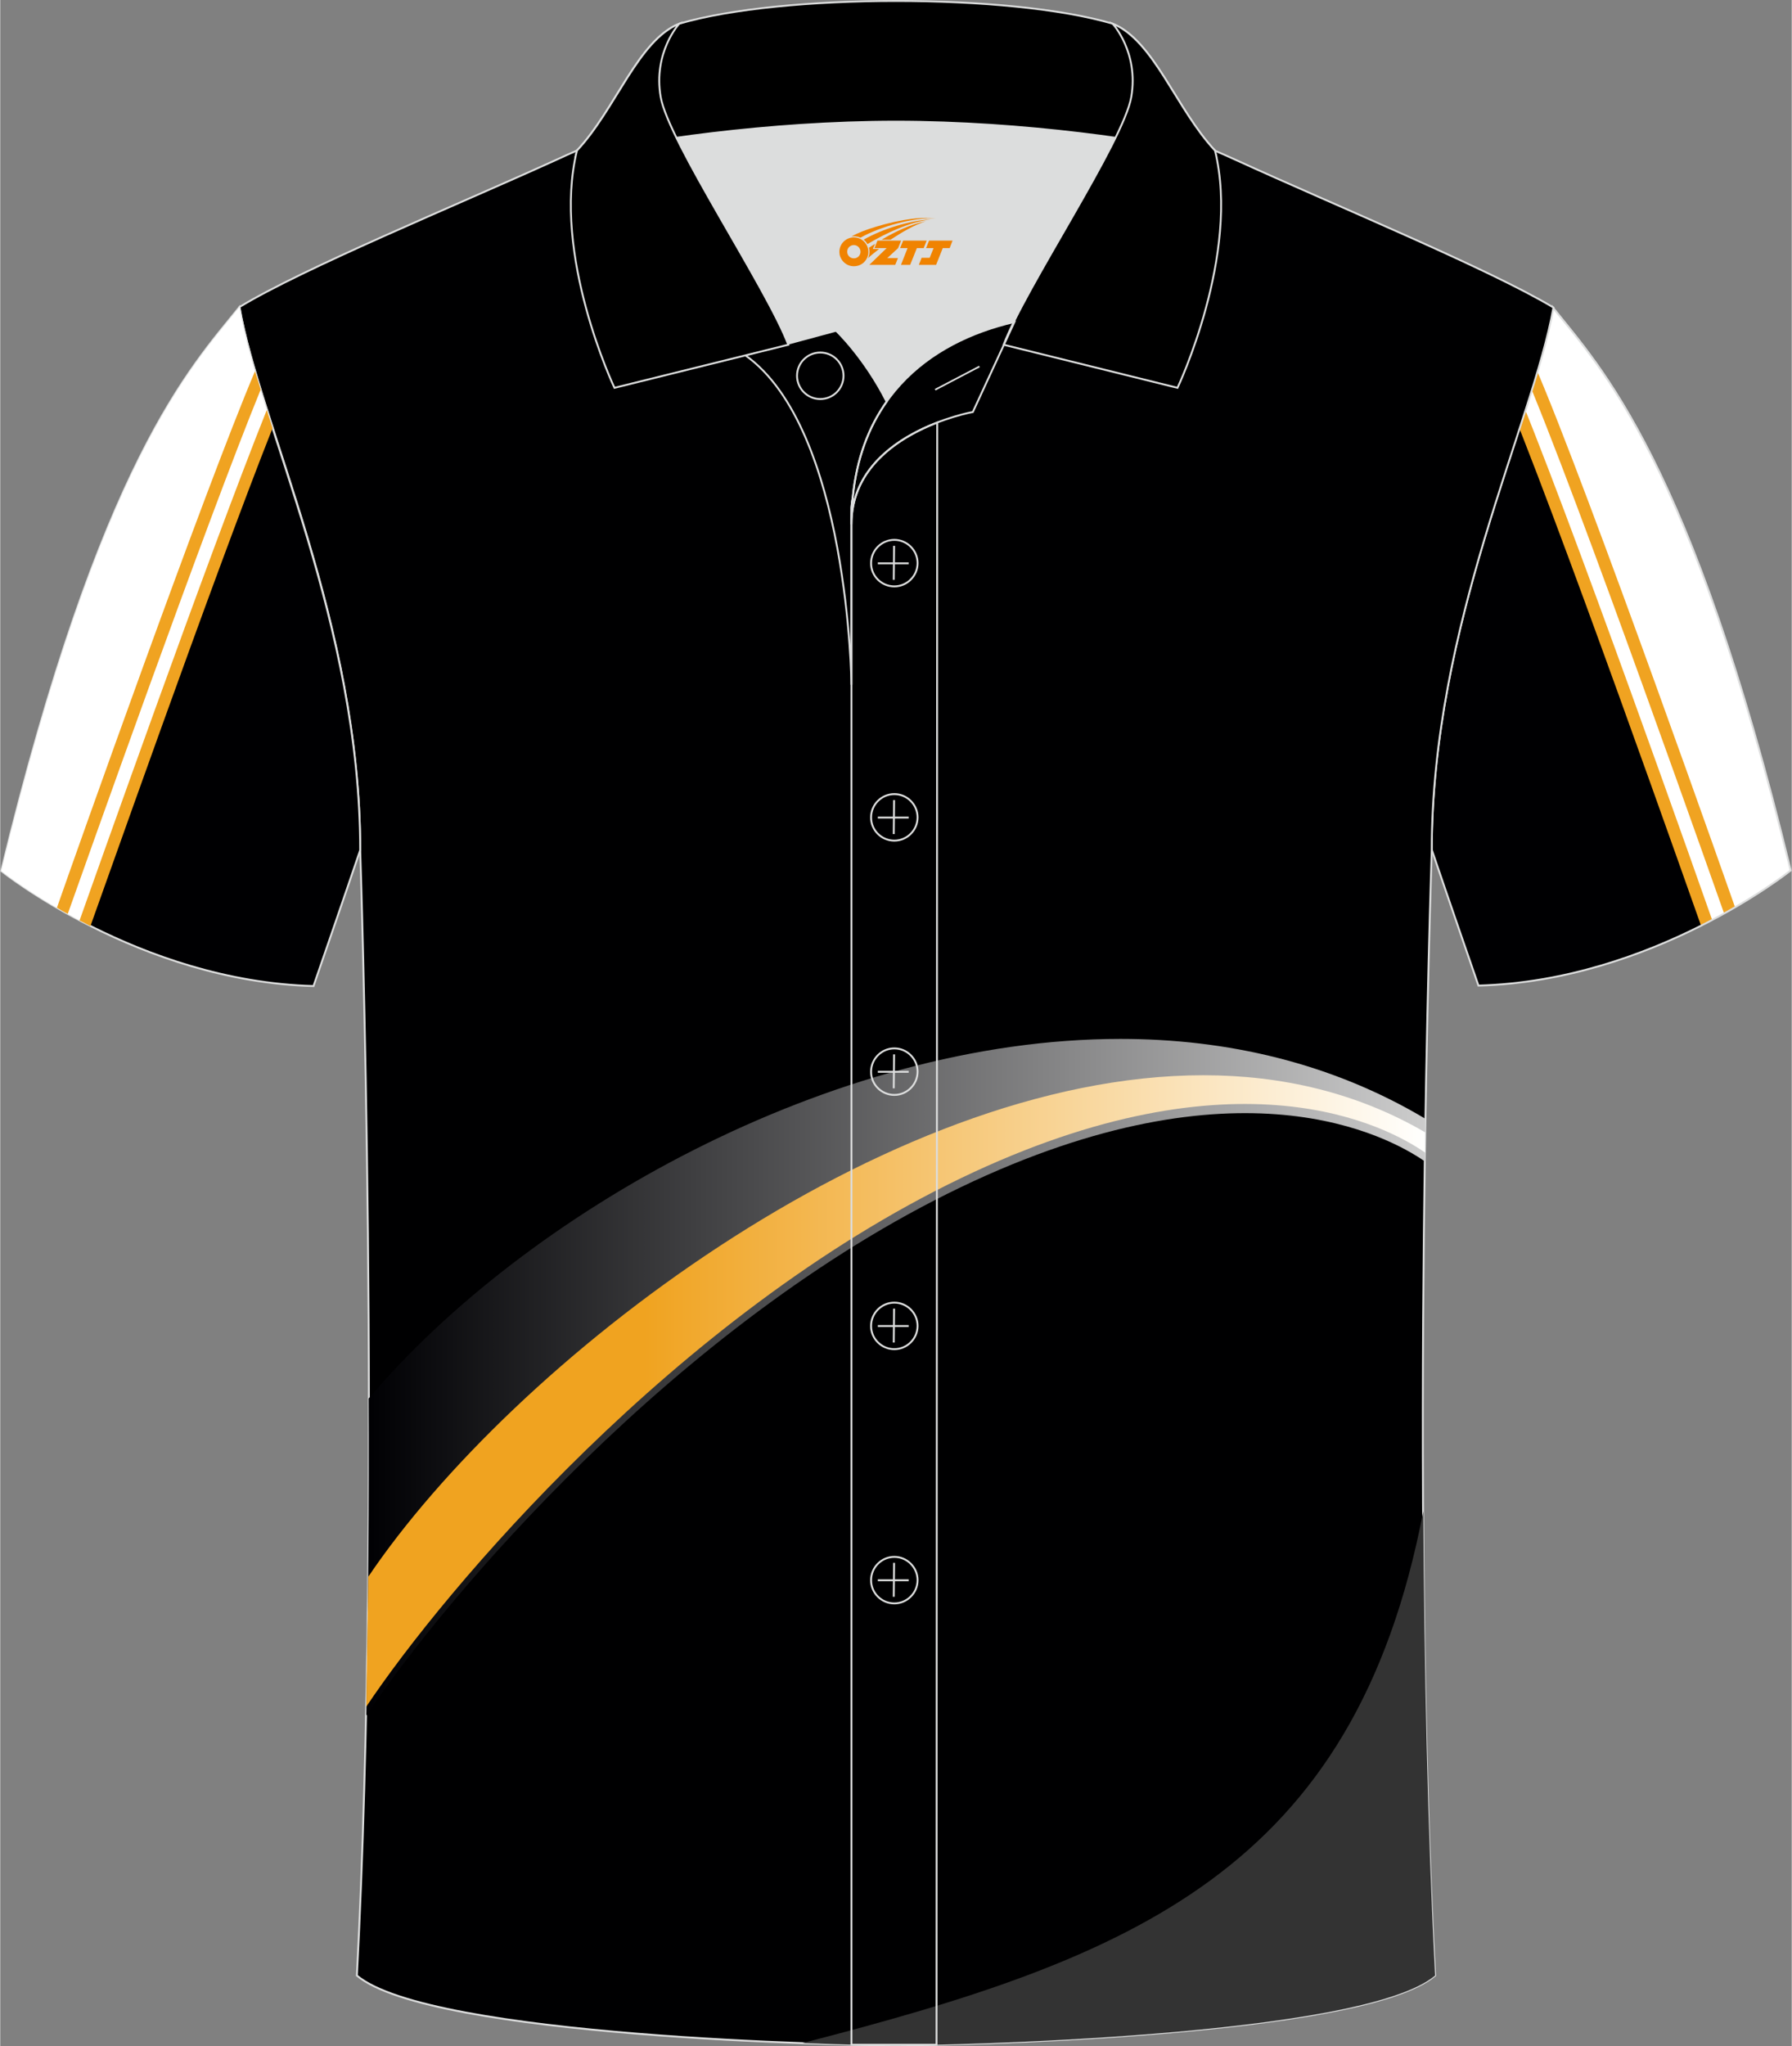 <?xml version="1.0" encoding="utf-8"?>
<!-- Generator: Adobe Illustrator 24.0.1, SVG Export Plug-In . SVG Version: 6.00 Build 0)  -->
<svg xmlns="http://www.w3.org/2000/svg" xmlns:xlink="http://www.w3.org/1999/xlink" version="1.1" id="图层_1" x="0px" y="0px" width="379.8px" height="433.5px" viewBox="0 0 379.85 433.67" enable-background="new 0 0 379.85 433.67" xml:space="preserve">
<rect x="0" y="0" width="379.85" height="433.67" fill="#808080" stroke="none"/>
<g>
	<path fill-rule="evenodd" clip-rule="evenodd" fill="#000002" d="M329.12,65.07c10.2,12.8,29.4,32.4,50.5,119.4   c0,0-29.2,23.4-66.2,24.4c0,0-7.2-20.8-9.9-28.8l0,0C303.52,132.37,324.92,89.87,329.12,65.07z"/>
	<g>
		<g>
			<g>
				<g>
					<g>
						<g>
							<defs>
								<path id="SVGID_2_" d="M329.12,65.07c10.2,12.8,29.4,32.4,50.5,119.4c0,0-29.2,23.4-66.2,24.4c0,0-7.2-20.8-9.9-28.8l0,0          C303.52,132.37,324.92,89.87,329.12,65.07z"/>
							</defs>
							<clipPath id="SVGID_3_">
								<use xlink:href="#SVGID_2_" overflow="visible"/>
							</clipPath>
							<g clip-path="url(#SVGID_3_)">
								<g>
									<path fill-rule="evenodd" clip-rule="evenodd" fill="#FFFFFF" d="M361.92,196.07c0,0-31.9-90.8-42.9-116.2           s8.9-30.9,8.9-30.9l46.9,15.1l57,118.3L361.92,196.07z"/>
									<path fill-rule="evenodd" clip-rule="evenodd" fill="#F0A321" d="M363.22,195.67c-0.1-0.3-31.9-90.8-43-116.3l-2.4,1           c11,25.3,42.8,115.9,42.9,116.1L363.22,195.67z"/>
									<path fill-rule="evenodd" clip-rule="evenodd" fill="#F0A321" d="M368.32,193.67c-0.1-0.3-31.9-90.8-43-116.3l-2.4,1           c11,25.3,42.8,115.9,42.9,116.1L368.32,193.67z"/>
								</g>
							</g>
						</g>
					</g>
				</g>
			</g>
		</g>
	</g>
	<path fill="none" stroke="#DCDDDD" stroke-width="0.4" stroke-miterlimit="22.926" d="M329.12,65.07   c10.2,12.8,29.4,32.4,50.5,119.4c0,0-29.2,23.4-66.2,24.4c0,0-7.2-20.8-9.9-28.8l0,0C303.52,132.37,324.92,89.87,329.12,65.07z"/>
	
		<path fill-rule="evenodd" clip-rule="evenodd" fill="#000001" stroke="#DCDDDD" stroke-width="0.4" stroke-miterlimit="22.926" d="   M303.52,180.17c0,0-4.7,137.2,0.7,238.5c-15.6,13.1-104.6,14.8-114.3,14.8s-98.7-1.7-114.3-14.8c5.3-101.4,0.7-238.6,0.7-238.6   c0-47.8-21.3-90.3-25.6-115c13.7-8.3,45.4-21.3,67.4-31.3c5.8-2.7,10.7-4.6,15.1-5.9h113.6c4.3,1.4,9.2,3.3,15.1,6   c21.9,10,53.7,23.1,67.4,31.3C324.92,89.87,303.52,132.37,303.52,180.17z"/>
	<g>
		
			<linearGradient id="SVGID_4_" gradientUnits="userSpaceOnUse" x1="77.624" y1="-619.73" x2="302.124" y2="-619.73" gradientTransform="matrix(1 0 0 -1 0 -327.86)">
			<stop offset="0" style="stop-color:#000003"/>
			<stop offset="1" style="stop-color:#CCCCCC"/>
		</linearGradient>
		<path fill-rule="evenodd" clip-rule="evenodd" fill="url(#SVGID_4_)" d="M78.12,296.37c33-39,98-76.2,159.4-76.2l0,0    c22.6,0,44.8,5.1,64.6,16.9v7.1v2c-7.8-5.4-39.5-22.8-98.4,5.4c-60.5,29-109.7,87.4-126.1,112    C78.02,340.87,78.22,317.97,78.12,296.37z"/>
		<path fill-rule="evenodd" clip-rule="evenodd" fill="#333333" d="M170.12,432.97L170.12,432.97c69.9-18,117-36.5,131.6-112.7    c0.2,32.8,0.9,67.3,2.5,98.4c-15.6,13.1-104.6,14.8-114.4,14.8C187.52,433.47,180.02,433.37,170.12,432.97z"/>
	</g>
	
		<path fill-rule="evenodd" clip-rule="evenodd" fill="#000002" stroke="#DCDDDD" stroke-width="0.4" stroke-miterlimit="22.926" d="   M50.72,65.07c-10.3,12.8-29.4,32.5-50.5,119.5c0,0,29.2,23.4,66.2,24.4c0,0,7.2-20.8,9.9-28.8l0,0   C76.32,132.37,54.92,89.87,50.72,65.07z"/>
	<g>
		<path fill-rule="evenodd" clip-rule="evenodd" fill="#FFFFFF" d="M18.02,195.67c2-5.7,26.5-75.2,39.1-106.9    c-2.9-9-5.3-17-6.4-23.7c-10.3,12.8-29.4,32.5-50.5,119.5C0.22,184.57,6.92,189.97,18.02,195.67z"/>
		<path fill-rule="evenodd" clip-rule="evenodd" fill="#F0A321" d="M16.82,195.07c2.5-7,27.4-77.5,39.7-108.2l1.2,3.9    c-12.9,32.6-37,101.2-38.6,105.5C18.42,195.87,17.62,195.47,16.82,195.07z"/>
		<path fill-rule="evenodd" clip-rule="evenodd" fill="#F0A321" d="M12.02,192.37c3.8-10.9,31.3-88.5,42-113.7    c0.4,1.3,0.8,2.6,1.2,3.9c-11.5,28.1-37.8,102.4-40.9,111.1C13.52,193.27,12.72,192.77,12.02,192.37z"/>
	</g>
	
		<linearGradient id="SVGID_5_" gradientUnits="userSpaceOnUse" x1="302.124" y1="-266.63" x2="77.624" y2="-266.63" gradientTransform="matrix(1 0 0 -1 0 28.14)">
		<stop offset="0" style="stop-color:#FFFFFE"/>
		<stop offset="0.737" style="stop-color:#F0A320"/>
	</linearGradient>
	<path id="SVGID_1_" fill="url(#SVGID_5_)" d="M78.02,334.17c30.5-45.2,109.2-106.3,177.1-106.3l0,0c16.6,0,32.6,3.7,47,12.1v3.5   v0.8c-7.8-5.4-39.5-22.9-98.4,5.4c-60.4,29-109.6,87.3-126.1,112C77.72,352.47,77.92,343.27,78.02,334.17z"/>
	<path fill-rule="evenodd" clip-rule="evenodd" fill="#DCDDDD" d="M187.94,85.11c6.44-9.11,16.35-14.37,26.94-16.84   c5.24-10.64,16.09-27.82,21.62-39.14c-26.77-6.52-66.38-6.52-93.15,0c6.43,13.14,20,34.17,23.66,43.71l10.22-2.75   C177.22,70.09,183.22,75.76,187.94,85.11z"/>
	<path fill="none" stroke="#DCDDDD" stroke-width="0.4" stroke-miterlimit="10" d="M157.96,75.28l19.26-5.19c0,0,6,5.67,10.72,15.03   c-3.78,5.35-6.37,12.04-7.18,20.26c-0.14,0.74-0.24,1.47-0.28,2.18v3.57v33.98C180.48,145.1,179.95,90.85,157.96,75.28z"/>
	<path fill="none" stroke="#DCDDDD" stroke-width="0.4" stroke-miterlimit="10" d="M180.48,107.56v3.57c0-1.99,0.1-3.91,0.28-5.75   C180.61,106.12,180.52,106.85,180.48,107.56L180.48,107.56z M180.48,111.13v322.2h18.04l0.14-343.78   C191.06,92.48,180.48,98.79,180.48,111.13z"/>
	<path fill-rule="evenodd" clip-rule="evenodd" stroke="#DCDDDD" stroke-width="0.4" stroke-miterlimit="10" d="M122,33.11   c13.39-3.26,40.91-7.33,67.91-7.33s54.52,4.07,67.91,7.33l-0.28-1.2c-8.22-8.78-12.93-23.33-21.69-26.89   C224.92,1.8,207.42,0.2,189.92,0.2c-17.51,0-35.01,1.61-45.95,4.82c-8.77,3.57-13.47,18.11-21.69,26.89L122,33.11z"/>
	<path fill-rule="evenodd" clip-rule="evenodd" stroke="#DCDDDD" stroke-width="0.4" stroke-miterlimit="10" d="M143.97,5.02   c0,0-5.58,6.05-3.94,15.53c1.63,9.49,22.57,40.53,27.06,52.51l-36.86,9.13c0,0-13.39-28.22-7.95-50.28   C130.51,23.13,135.21,8.59,143.97,5.02z"/>
	<path fill-rule="evenodd" clip-rule="evenodd" stroke="#DCDDDD" stroke-width="0.4" stroke-miterlimit="10" d="M235.86,5.02   c0,0,5.58,6.05,3.95,15.53c-1.63,9.49-22.57,40.53-27.06,52.51l36.86,9.13c0,0,13.39-28.22,7.95-50.28   C249.33,23.13,244.62,8.59,235.86,5.02z"/>
	<path fill="none" stroke="#DCDDDD" stroke-width="0.4" stroke-miterlimit="10" d="M173.87,84.57c2.72,0,4.93-2.21,4.93-4.93   s-2.21-4.93-4.93-4.93c-2.72,0-4.93,2.21-4.93,4.93S171.16,84.57,173.87,84.57z"/>
	<path fill="none" stroke="#DCDDDD" stroke-width="0.4" stroke-miterlimit="10" d="M215.03,68.24l-8.81,19.07   c0,0-25.75,4.58-25.75,23.82C180.48,84.95,196.75,72.44,215.03,68.24z"/>
	
	<line fill="none" stroke="#DCDDDD" stroke-width="0.36" stroke-miterlimit="10" x1="207.62" y1="77.67" x2="198.23" y2="82.59"/>
	<g>
		<g>
			<path fill="none" stroke="#DCDDDD" stroke-width="0.402" stroke-miterlimit="10" d="M189.57,124.27c2.71,0,4.93-2.22,4.93-4.93     s-2.23-4.93-4.93-4.93c-2.71,0-4.93,2.22-4.93,4.93C184.62,122.06,186.84,124.27,189.57,124.27z"/>
			
				<line fill="none" stroke="#DCDDDD" stroke-width="0.402" stroke-miterlimit="10" x1="189.52" y1="115.68" x2="189.45" y2="122.88"/>
			
				<line fill="none" stroke="#DCDDDD" stroke-width="0.402" stroke-miterlimit="10" x1="186.07" y1="119.38" x2="192.61" y2="119.38"/>
		</g>
		<g>
			<path fill="none" stroke="#DCDDDD" stroke-width="0.402" stroke-miterlimit="10" d="M189.57,178.15c2.71,0,4.93-2.22,4.93-4.93     c0-2.71-2.23-4.93-4.93-4.93c-2.71,0-4.93,2.22-4.93,4.93C184.62,175.94,186.84,178.15,189.57,178.15z"/>
			
				<line fill="none" stroke="#DCDDDD" stroke-width="0.402" stroke-miterlimit="10" x1="189.52" y1="169.56" x2="189.45" y2="176.76"/>
			
				<line fill="none" stroke="#DCDDDD" stroke-width="0.402" stroke-miterlimit="10" x1="186.07" y1="173.26" x2="192.61" y2="173.26"/>
		</g>
		<g>
			<path fill="none" stroke="#DCDDDD" stroke-width="0.402" stroke-miterlimit="10" d="M189.57,232.04c2.71,0,4.93-2.22,4.93-4.93     c0-2.71-2.23-4.93-4.93-4.93c-2.71,0-4.93,2.22-4.93,4.93C184.62,229.82,186.84,232.04,189.57,232.04z"/>
			
				<line fill="none" stroke="#DCDDDD" stroke-width="0.402" stroke-miterlimit="10" x1="189.52" y1="223.45" x2="189.45" y2="230.64"/>
			
				<line fill="none" stroke="#DCDDDD" stroke-width="0.402" stroke-miterlimit="10" x1="186.07" y1="227.14" x2="192.61" y2="227.14"/>
		</g>
		<g>
			<path fill="none" stroke="#DCDDDD" stroke-width="0.402" stroke-miterlimit="10" d="M189.57,285.92c2.71,0,4.93-2.22,4.93-4.93     s-2.23-4.93-4.93-4.93c-2.71,0-4.93,2.22-4.93,4.93C184.62,283.7,186.84,285.92,189.57,285.92z"/>
			
				<line fill="none" stroke="#DCDDDD" stroke-width="0.402" stroke-miterlimit="10" x1="189.52" y1="277.33" x2="189.45" y2="284.52"/>
			
				<line fill="none" stroke="#DCDDDD" stroke-width="0.402" stroke-miterlimit="10" x1="186.07" y1="281.02" x2="192.61" y2="281.02"/>
		</g>
		<g>
			<path fill="none" stroke="#DCDDDD" stroke-width="0.402" stroke-miterlimit="10" d="M189.57,339.8c2.71,0,4.93-2.22,4.93-4.93     s-2.23-4.93-4.93-4.93c-2.71,0-4.93,2.22-4.93,4.93C184.62,337.58,186.84,339.8,189.57,339.8z"/>
			
				<line fill="none" stroke="#DCDDDD" stroke-width="0.402" stroke-miterlimit="10" x1="189.52" y1="331.21" x2="189.45" y2="338.4"/>
			
				<line fill="none" stroke="#DCDDDD" stroke-width="0.402" stroke-miterlimit="10" x1="186.07" y1="334.9" x2="192.61" y2="334.9"/>
		</g>
	</g>
</g>
<g id="图层_x0020_1">
	<path fill="#F08300" d="M178.1,54.39c0.416,1.136,1.472,1.984,2.752,2.032c0.144,0,0.304,0,0.448-0.016h0.016   c0.016,0,0.064,0,0.128-0.016c0.032,0,0.048-0.016,0.08-0.016c0.064-0.016,0.144-0.032,0.224-0.048c0.016,0,0.016,0,0.032,0   c0.192-0.048,0.4-0.112,0.576-0.208c0.192-0.096,0.4-0.224,0.608-0.384c0.672-0.56,1.104-1.408,1.104-2.352   c0-0.224-0.032-0.448-0.08-0.672l0,0C183.94,52.51,183.89,52.34,183.81,52.16C183.34,51.07,182.26,50.31,180.99,50.31C179.3,50.31,177.92,51.68,177.92,53.38C177.92,53.73,177.98,54.07,178.1,54.39L178.1,54.39L178.1,54.39z M182.4,53.41L182.4,53.41C182.37,54.19,181.71,54.79,180.93,54.75C180.14,54.72,179.55,54.07,179.58,53.28c0.032-0.784,0.688-1.376,1.472-1.344   C181.82,51.97,182.43,52.64,182.4,53.41L182.4,53.41z"/>
	<polygon fill="#F08300" points="196.43,50.99 ,195.79,52.58 ,194.35,52.58 ,192.93,56.13 ,190.98,56.13 ,192.38,52.58 ,190.8,52.58    ,191.44,50.99"/>
	<path fill="#F08300" d="M198.4,46.26c-1.008-0.096-3.024-0.144-5.056,0.112c-2.416,0.304-5.152,0.912-7.616,1.664   C183.68,48.64,181.81,49.36,180.46,50.13C180.66,50.1,180.85,50.08,181.04,50.08c0.48,0,0.944,0.112,1.36,0.288   C186.5,48.05,193.7,46,198.4,46.26L198.4,46.26L198.4,46.26z"/>
	<path fill="#F08300" d="M183.87,51.73c4-2.368,8.88-4.672,13.488-5.248c-4.608,0.288-10.224,2-14.288,4.304   C183.39,51.04,183.66,51.36,183.87,51.73C183.87,51.73,183.87,51.73,183.87,51.73z"/>
	<polygon fill="#F08300" points="201.92,50.99 ,201.3,52.58 ,199.84,52.58 ,198.43,56.13 ,197.97,56.13 ,196.46,56.13 ,194.77,56.13    ,195.36,54.63 ,197.07,54.63 ,197.89,52.58 ,196.3,52.58 ,196.94,50.99"/>
	<polygon fill="#F08300" points="191.01,50.99 ,190.37,52.58 ,188.08,54.69 ,190.34,54.69 ,189.76,56.13 ,184.27,56.13 ,187.94,52.58    ,185.36,52.58 ,186,50.99"/>
	<path fill="#F08300" d="M196.29,46.85c-3.376,0.752-6.464,2.192-9.424,3.952h1.888C191.18,49.23,193.52,47.8,196.29,46.85z    M185.49,51.67C184.86,52.05,184.8,52.1,184.19,52.51c0.064,0.256,0.112,0.544,0.112,0.816c0,0.496-0.112,0.976-0.32,1.392   c0.176-0.16,0.32-0.304,0.432-0.4c0.272-0.24,0.768-0.64,1.6-1.296l0.32-0.256H185.01l0,0L185.49,51.67L185.49,51.67L185.49,51.67z"/>
</g>
</svg>
